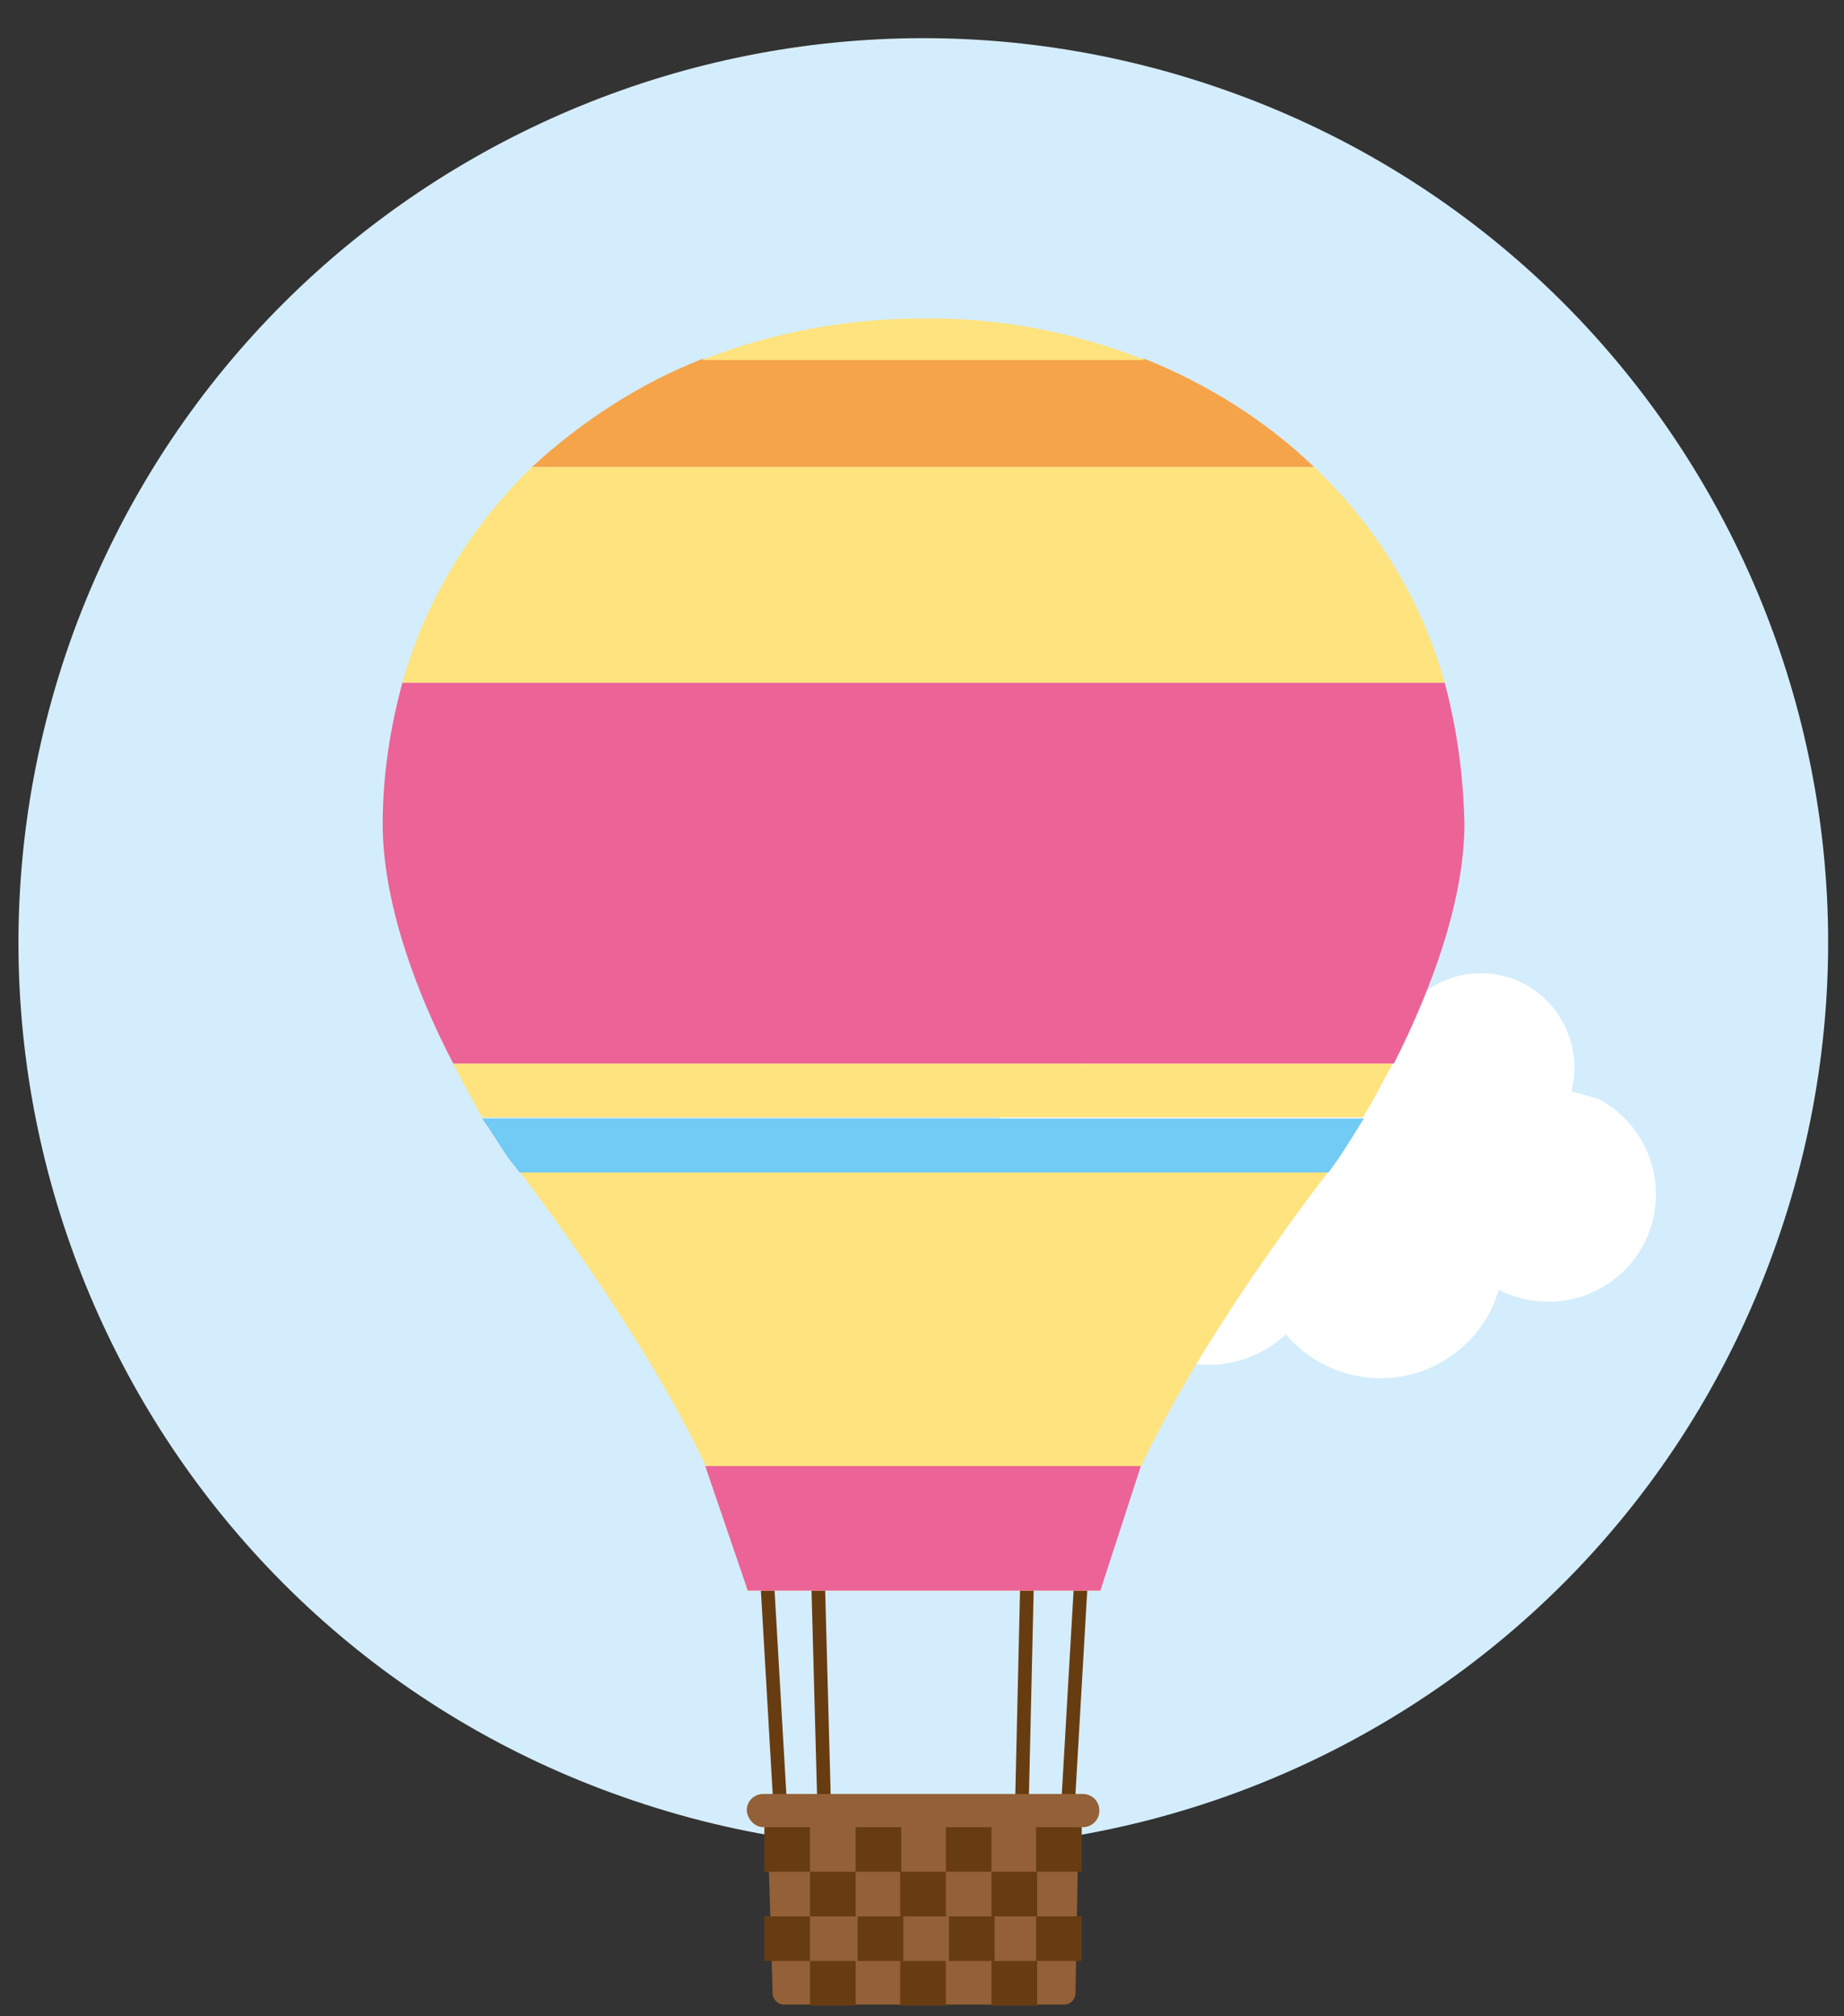 <?xml version="1.0" encoding="utf-8"?>
<!-- Generator: Adobe Illustrator 23.0.2, SVG Export Plug-In . SVG Version: 6.00 Build 0)  -->
<svg version="1.1" id="Laag_1" xmlns="http://www.w3.org/2000/svg" xmlns:xlink="http://www.w3.org/1999/xlink" x="0px" y="0px"
	 viewBox="0 0 177.8 194.3" style="enable-background:new 0 0 177.8 194.3;" xml:space="preserve">
<rect x="0" y="0" width="177.8" height="194.3" fill="#333333" stroke="none"/>
<style type="text/css">
	.st0{fill:#D4EDFC;}
	.st1{fill:#FFFFFF;}
	.st2{fill:none;stroke:#683C11;stroke-width:1.315;stroke-miterlimit:10;}
	.st3{fill:#936037;}
	.st4{fill:#683C11;}
	.st5{fill:#FFE37E;}
	.st6{fill:#EC6397;}
	.st7{fill:#F6A44A;}
	.st8{fill:#66BBEA;}
	.st9{fill:#71CBF4;}
</style>
<title>Middel 3</title>
<g>
	<g id="Artwork">
		<path class="st0" d="M6.7,62C22.7,16.6,72.4-7.3,117.9,8.6s69.4,65.7,53.4,111.2c-15.9,45.5-65.7,69.4-111.2,53.4
			C14.7,157.3-9.2,107.5,6.7,62C6.7,62.1,6.7,62,6.7,62z"/>
		<path class="st1" d="M151.5,105.2c0.2-0.7,0.3-1.5,0.3-2.3c0-5-4-9.1-9-9.1c-2.1,0-4.1,0.7-5.8,2.1c-2.1-4.6-7.5-6.6-12.1-4.5
			c-2.2,1-3.9,2.8-4.7,5c-3.6-3.6-9.4-3.6-13,0c-1.7,1.7-2.7,4.1-2.7,6.5c0,0.8,0.1,1.7,0.3,2.5c-5.4-1-10.6,2.6-11.6,8
			c-1,5.4,2.6,10.6,8,11.6c1.8,0.3,3.7,0.2,5.4-0.5c2,5.5,8.1,8.4,13.6,6.4c1.4-0.5,2.7-1.3,3.8-2.3c4.2,5,11.8,5.7,16.8,1.4
			c1.8-1.5,3.1-3.5,3.7-5.7c5.1,2.6,11.3,0.7,14-4.4c2.6-5.1,0.7-11.3-4.4-14C153.3,105.7,152.4,105.4,151.5,105.2L151.5,105.2z"/>
		<line class="st2" x1="73.8" y1="149.4" x2="75.3" y2="175.3"/>
		<line class="st2" x1="78.8" y1="149.4" x2="79.5" y2="175.3"/>
		<line class="st2" x1="99.1" y1="149.4" x2="98.5" y2="175.3"/>
		<line class="st2" x1="104.4" y1="149.4" x2="102.9" y2="175.3"/>
		<path class="st3" d="M103.7,192.1c0,0.6-0.5,1.1-1.1,1.1h-27c-0.6,0-1.1-0.5-1.1-1.1L74,175.7c0-0.6,0.5-1.1,1.1-1.1c0,0,0,0,0,0
			h27.8c0.6,0,1.1,0.5,1.1,1.1c0,0,0,0,0,0L103.7,192.1z"/>
		<path class="st3" d="M72,174.5c0-0.9,0.7-1.6,1.6-1.6h0h30.8c0.9,0,1.6,0.7,1.6,1.6l0,0l0,0c0,0.9-0.7,1.6-1.6,1.6c0,0,0,0,0,0
			H73.6C72.8,176.1,72.1,175.4,72,174.5C72,174.6,72,174.6,72,174.5z"/>
		<rect x="73.7" y="176.1" class="st4" width="4.4" height="4.3"/>
		<rect x="73.7" y="184.7" class="st4" width="4.4" height="4.3"/>
		<rect x="78.1" y="180.4" class="st4" width="4.4" height="4.3"/>
		<rect x="78.1" y="189" class="st4" width="4.4" height="4.3"/>
		<rect x="82.5" y="176.1" class="st4" width="4.4" height="4.3"/>
		<rect x="82.7" y="184.7" class="st4" width="4.4" height="4.3"/>
		<rect x="86.8" y="180.4" class="st4" width="4.4" height="4.3"/>
		<rect x="86.8" y="189" class="st4" width="4.4" height="4.3"/>
		<rect x="91.2" y="176.1" class="st4" width="4.4" height="4.3"/>
		<rect x="91.5" y="184.7" class="st4" width="4.4" height="4.3"/>
		<rect x="95.6" y="180.4" class="st4" width="4.4" height="4.3"/>
		<rect x="95.6" y="189" class="st4" width="4.4" height="4.3"/>
		<rect x="99.9" y="176.1" class="st4" width="4.4" height="4.3"/>
		<rect x="99.9" y="184.7" class="st4" width="4.4" height="4.3"/>
		<path class="st5" d="M46.5,107.7h84.9c1-1.6,1.9-3.4,2.9-5.2H43.7C44.6,104.3,45.6,106.1,46.5,107.7z"/>
		<path class="st5" d="M72,153.3h34.1c1.6-13.2,17.7-34.8,22-40.4h-78C54.3,118.5,70.4,140.2,72,153.3z"/>
		<path class="st6" d="M139.3,65.8H38.8c-1.2,4.4-1.9,9-1.9,13.6c0,7.3,3,15.8,6.8,23.1h90.7c3.7-7.3,6.8-15.8,6.8-23.1
			C141.1,74.8,140.5,70.3,139.3,65.8z"/>
		<path class="st5" d="M38.8,65.8h100.5c-2.2-7.9-6.6-15.1-12.6-20.8H51.3C45.4,50.7,41,57.9,38.8,65.8z"/>
		<path class="st7" d="M126.7,45c-4.7-4.5-10.3-8-16.3-10.4H67.7C61.6,37,56.1,40.6,51.3,45H126.7z"/>
		<path class="st5" d="M89,30.7c-7.3,0-14.5,1.3-21.3,4h42.7C103.6,32,96.3,30.6,89,30.7z"/>
		<polygon class="st8" points="89,30.6 89,30.6 89,30.6 		"/>
		<path class="st9" d="M49,111.6l1.1,1.4h78l1-1.4c0.8-1.2,1.6-2.5,2.4-3.8H46.5C47.4,109.1,48.2,110.4,49,111.6z"/>
		<polygon class="st6" points="106.1,153.3 72.1,153.3 68,141.3 110,141.3 		"/>
	</g>
</g>
</svg>

